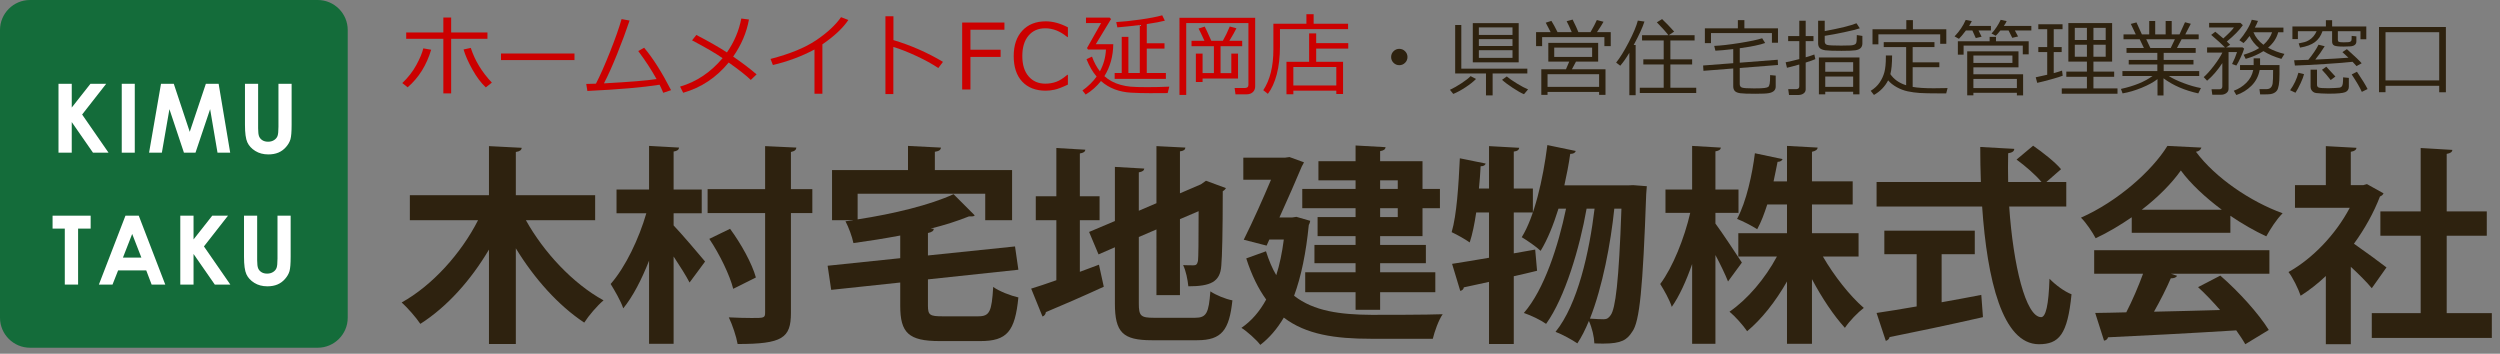 <?xml version="1.0" encoding="utf-8"?>
<!-- Generator: Adobe Illustrator 15.0.0, SVG Export Plug-In  -->
<!DOCTYPE svg PUBLIC "-//W3C//DTD SVG 1.1//EN" "http://www.w3.org/Graphics/SVG/1.1/DTD/svg11.dtd">
<svg version="1.1"
	 xmlns="http://www.w3.org/2000/svg" xmlns:xlink="http://www.w3.org/1999/xlink" xmlns:a="http://ns.adobe.com/AdobeSVGViewerExtensions/3.0/"
	 x="0px" y="0px" width="417px" height="59px" viewBox="0 0 417 59" enable-background="new 0 0 417 59" xml:space="preserve">
<rect x="0" y="0" width="417" height="59" fill="#808080" stroke="none"/>
<defs>
</defs>
<g>
	<path fill="#146C3A" d="M0,53c0,2.75,2.25,5,5,5h48c2.75,0,5-2.25,5-5V5c0-2.75-2.25-5-5-5H5C2.25,0,0,2.25,0,5V53z"/>
</g>
<path fill="#2E220F" d="M99.271,36.729H87.72c2.975,5.355,7.841,10.571,12.951,13.371c-1.05,0.875-2.485,2.556-3.22,3.711
	c-4.34-2.87-8.331-7.351-11.411-12.391v15.961h-4.48V41.629c-3.045,5.146-7.001,9.557-11.446,12.392
	c-0.7-1.05-2.135-2.695-3.115-3.57c5.11-2.835,9.906-8.155,12.741-13.722H68.363v-4.165H81.56v-8.191l5.46,0.28
	c-0.035,0.385-0.315,0.595-0.98,0.7v7.211h13.231V36.729z"/>
<path fill="#2E220F" d="M112.359,35.574v2.029c1.155,1.19,4.48,5.076,5.25,6.021l-2.59,3.5c-0.595-1.155-1.646-2.801-2.661-4.34
	v14.561h-4.095V43.484c-1.225,3.115-2.695,5.986-4.306,7.945c-0.42-1.26-1.435-2.975-2.1-4.06c2.485-2.835,4.726-7.562,5.951-11.796
	h-4.971v-3.956h5.426v-7.281l5.005,0.28c-0.035,0.35-0.28,0.56-0.91,0.665v6.335h4.69v3.956H112.359z M135.497,31.548v3.991h-3.57
	v16.662c0,4.199-1.436,5.18-8.891,5.18c-0.21-1.225-0.875-3.221-1.47-4.445c1.365,0.07,2.765,0.105,3.815,0.105
	c2.065,0,2.24,0,2.24-0.91V35.539h-9.591v-3.991h9.591v-7.176l5.215,0.245c-0.035,0.35-0.245,0.595-0.91,0.735v6.196H135.497z
	 M121.775,38.164c1.855,2.52,3.675,5.811,4.306,8.121l-3.781,1.89c-0.56-2.24-2.24-5.74-3.99-8.331L121.775,38.164z"/>
<path fill="#2E220F" d="M154.78,50.975c0,1.576,0.315,1.785,2.415,1.785h5.986c1.89,0,2.24-0.77,2.485-4.9
	c1.015,0.736,2.94,1.471,4.2,1.751c-0.56,5.671-1.89,7.28-6.335,7.28h-6.791c-5.181,0-6.581-1.365-6.581-5.881v-3.885l-11.516,1.225
	l-0.595-4.025l12.111-1.26v-3.78c-2.59,0.489-5.25,0.91-7.806,1.261c-0.21-1.051-0.805-2.661-1.33-3.641
	c0.42-0.07,0.805-0.07,1.225-0.141v-0.035h-3.465v-8.366h12.671v-4.025l5.496,0.28c-0.035,0.385-0.315,0.595-1.015,0.7v3.045h12.881
	v8.366h-4.48v-4.41h-21.282v4.271c5.985-0.91,12.146-2.416,15.997-4.201l3.535,3.536c-0.175,0.175-0.245,0.175-0.98,0.175
	c-1.82,0.735-3.99,1.435-6.371,2.03l0.525,0.035c-0.035,0.35-0.315,0.561-0.98,0.7v3.745l14.526-1.505l0.56,3.886L154.78,46.6
	V50.975z"/>
<path fill="#2E220F" d="M180.119,45.34l3.186-1.19l0.805,3.676c-3.5,1.61-7.211,3.22-9.661,4.235c-0.035,0.35-0.245,0.63-0.56,0.734
	l-1.89-4.654c1.155-0.351,2.625-0.841,4.2-1.4V36.729h-3.43v-3.99h3.43v-8.051l4.831,0.28c-0.035,0.35-0.28,0.525-0.91,0.63v7.141
	h3.291v3.99h-3.291V45.34z M189.955,50.625c0,2.065,0.315,2.381,2.521,2.381h6.861c1.925,0,2.275-0.805,2.555-4.41
	c0.91,0.629,2.555,1.295,3.675,1.504c-0.525,4.971-1.785,6.651-5.88,6.651h-7.561c-4.831,0-6.161-1.296-6.161-6.126v-9.381
	l-2.73,1.19l-1.575-3.745l4.305-1.82v-9.031l4.9,0.28c-0.035,0.315-0.28,0.525-0.91,0.63v6.406l2.94-1.261v-9.521l4.831,0.245
	c-0.035,0.35-0.28,0.56-0.91,0.63v7.001l3.5-1.505l0.84-0.595l3.326,1.225c-0.07,0.175-0.28,0.385-0.525,0.525
	c0,6.721-0.105,10.991-0.245,12.426c-0.175,2.73-1.855,3.431-5.496,3.431c-0.105-1.085-0.42-2.66-0.875-3.535
	c0.595,0.034,1.4,0.034,1.715,0.034c0.42,0,0.63-0.104,0.77-0.734c0.07-0.561,0.105-3.186,0.105-8.296l-3.115,1.33v12.671h-3.92
	V38.27l-2.94,1.26V50.625z"/>
<path fill="#2E220F" d="M216.238,36.169l2.311,0.665c-0.035,0.244-0.14,0.525-0.244,0.699c-0.455,4.621-1.261,8.576-2.451,11.797
	c3.291,2.59,7.736,3.15,12.916,3.186c2.102,0,9.277,0,11.867-0.105c-0.666,0.945-1.365,2.906-1.646,4.096h-10.326
	c-5.95,0-10.815-0.7-14.526-3.535c-1.085,1.855-2.415,3.395-3.92,4.551c-0.631-0.84-2.276-2.311-3.151-2.836
	c1.68-1.154,3.045-2.73,4.13-4.725c-1.295-1.786-2.415-4.026-3.325-6.861l3.291-1.19c0.489,1.54,1.049,2.87,1.715,3.991
	c0.56-1.751,0.979-3.746,1.26-5.951h-2.415l-0.455,1.016l-3.815-0.98c1.54-3.08,3.256-6.931,4.551-10.011h-4.621v-3.675h6.931
	l0.771-0.105l2.415,0.875c-0.104,0.21-0.21,0.455-0.351,0.665c-0.91,2.205-2.31,5.355-3.744,8.541h2.1L216.238,36.169z
	 M226.109,31.513v-1.435h-6.195v-3.186h6.195v-2.625l5.006,0.28c-0.035,0.35-0.279,0.56-0.91,0.665v1.68h7.07v4.621h2.906v3.22
	h-2.906v4.655h-7.07v1.471h7.631v3.045h-7.631v1.506h9.206v3.324h-9.206v2.941h-4.096v-2.941h-8.4V45.41h8.4v-1.506h-6.86v-3.045
	h6.86v-1.471h-6.335v-3.186h6.335v-1.47h-8.891v-3.22H226.109z M233.146,30.078h-2.94v1.435h2.94V30.078z M233.146,36.203v-1.47
	h-2.94v1.47H233.146z"/>
<path fill="#2E220F" d="M256.069,41.629l0.315,3.535c-1.295,0.316-2.591,0.631-3.886,0.91v11.307h-4.13V47.02
	c-1.576,0.351-3.011,0.666-4.201,0.91c-0.035,0.35-0.314,0.525-0.595,0.596l-1.365-4.516c1.681-0.245,3.815-0.631,6.161-1.016
	v-7.561h-2.136c-0.28,1.891-0.63,3.641-1.085,5.006c-0.735-0.525-2.101-1.295-3.011-1.715c0.841-2.836,1.155-7.841,1.365-12.322
	l4.306,0.875c-0.07,0.28-0.35,0.455-0.84,0.455c-0.07,1.19-0.141,2.45-0.28,3.71h1.681v-7.071l5.04,0.28
	c-0.035,0.315-0.28,0.56-0.91,0.63v6.161h3.186v3.99h-3.186v6.826L256.069,41.629z M272.416,30.883l2.275,0.175l-0.105,1.33
	c-0.56,15.682-1.085,21.317-2.345,22.962c-0.841,1.331-1.785,1.96-4.761,1.96c-0.49,0-1.016,0-1.54-0.035
	c-0.035-1.084-0.386-2.59-0.91-3.744c-0.595,1.435-1.226,2.695-1.925,3.744c-0.875-0.594-2.451-1.47-3.641-1.925
	c3.711-4.585,5.636-13.302,6.511-20.547h-1.33c-1.155,6.546-3.605,14.841-6.756,19.217c-0.945-0.665-2.485-1.399-3.71-1.819
	c3.395-3.887,5.74-11.167,7.035-17.397h-1.26c-0.84,2.695-1.82,5.146-2.976,7.036c-0.7-0.666-2.205-1.716-3.15-2.275
	c2.101-3.396,3.536-9.521,4.271-15.367l4.726,0.98c-0.07,0.315-0.386,0.49-0.91,0.49c-0.245,1.75-0.595,3.5-0.979,5.251h10.57
	L272.416,30.883z M269.266,34.804c-0.595,5.775-1.96,13.021-4.061,18.342c0.945,0.069,1.785,0.104,2.275,0.104
	c0.525,0,0.84-0.174,1.19-0.699c0.771-1.051,1.364-5.461,1.785-17.747H269.266z"/>
<path fill="#2E220F" d="M286.134,37.289c0.979,1.295,3.78,5.53,4.411,6.51l-2.311,3.15c-0.455-1.154-1.26-2.834-2.101-4.41v14.807
	h-3.886V44.045c-0.979,2.8-2.135,5.355-3.395,7.141c-0.351-1.155-1.295-2.801-1.926-3.815c2.101-2.8,4.025-7.631,5.006-11.866
	h-4.131v-3.886h4.445v-7.281l4.796,0.28c-0.035,0.315-0.28,0.525-0.91,0.63v6.371h3.851v3.886h-3.851V37.289z M310.006,42.785h-5.95
	c1.89,3.254,4.48,6.545,6.825,8.575c-0.979,0.735-2.414,2.205-3.15,3.325c-1.854-2.03-3.85-5.006-5.495-8.121v10.781h-4.165V46.949
	c-1.891,3.326-4.236,6.301-6.65,8.297c-0.666-0.98-1.996-2.486-2.941-3.256c3.011-2.064,5.951-5.53,7.912-9.205h-6.441v-3.887h8.121
	v-4.795h-3.291c-0.49,1.506-1.015,2.94-1.68,4.131c-0.875-0.561-2.415-1.365-3.36-1.715c1.575-2.906,2.556-7.562,2.976-10.957
	l4.62,0.98c-0.104,0.245-0.385,0.455-0.84,0.455c-0.175,0.945-0.421,2.065-0.665,3.255h2.24v-5.916l5.11,0.28
	c-0.035,0.35-0.315,0.56-0.945,0.7v4.935h6.791v3.851h-6.791v4.795h7.771V42.785z"/>
<path fill="#2E220F" d="M344.656,34.454h-9.521c0.666,9.835,2.766,18.412,5.321,18.447c0.771,0,1.26-1.96,1.399-6.406
	c0.98,1.016,2.486,2.136,3.676,2.591c-0.665,6.756-2.1,8.331-5.461,8.331c-6.055-0.035-8.61-10.711-9.45-22.962h-17.606v-4.096
	h17.396c-0.07-1.96-0.105-3.92-0.105-5.845l5.671,0.315c0,0.385-0.315,0.63-1.015,0.735c-0.035,1.61-0.035,3.186,0,4.795h5.564
	c-0.979-1.19-2.73-2.695-4.165-3.745l2.766-2.31c1.61,1.12,3.675,2.73,4.655,3.92l-2.45,2.135h3.325V34.454z M323.864,42.399v8.016
	c2.17-0.385,4.445-0.805,6.616-1.226l0.279,3.711c-5.67,1.295-11.727,2.555-15.576,3.326c-0.07,0.35-0.351,0.56-0.631,0.629
	l-1.539-4.654c1.819-0.281,4.13-0.631,6.686-1.086v-8.716h-5.391v-3.921h15.086v3.921H323.864z"/>
<path fill="#2E220F" d="M355.574,38.829v-2.591c-1.891,1.295-3.921,2.521-6.021,3.501c-0.49-0.945-1.574-2.591-2.449-3.431
	c6.09-2.695,11.83-7.771,14.421-11.971l5.671,0.28c-0.105,0.35-0.42,0.63-0.91,0.7c3.255,4.375,9.136,8.331,14.456,10.256
	c-1.05,1.05-1.995,2.555-2.729,3.85c-1.961-0.91-4.025-2.1-5.986-3.43v2.835H355.574z M349.309,45.654v-3.92h29.228v3.92h-16.452
	l1.051,0.351c-0.141,0.28-0.49,0.42-1.051,0.42c-0.734,1.716-1.75,3.71-2.8,5.565c3.466-0.07,7.245-0.175,11.026-0.279
	c-1.19-1.365-2.45-2.695-3.676-3.816l3.711-1.925c3.15,2.73,6.44,6.405,8.086,9.065l-3.921,2.381c-0.385-0.7-0.91-1.471-1.505-2.311
	c-7.911,0.49-16.031,0.91-21.388,1.155c-0.069,0.315-0.35,0.525-0.665,0.56l-1.47-4.619c1.47-0.035,3.22-0.035,5.181-0.105
	c1.015-1.961,2.029-4.341,2.8-6.441H349.309z M370.59,34.979c-2.729-2.03-5.215-4.34-6.825-6.545
	c-1.505,2.135-3.78,4.445-6.511,6.545H370.59z"/>
<path fill="#2E220F" d="M397.574,32.249c-0.104,0.245-0.314,0.42-0.595,0.525c-1.05,2.73-2.556,5.426-4.341,7.876
	c1.715,1.19,4.621,3.325,5.426,3.955l-2.45,3.466c-0.806-0.98-2.17-2.346-3.501-3.57v12.916h-4.164V46.039
	c-1.365,1.296-2.766,2.381-4.201,3.291c-0.35-1.085-1.365-3.15-2.03-3.955c4.025-2.24,7.876-6.266,10.222-10.711h-9.137v-3.78h5.146
	v-6.511l5.109,0.28c-0.035,0.35-0.314,0.56-0.945,0.666v5.565h2.066l0.629-0.175L397.574,32.249z M408.111,52.235h7.525v4.13
	h-20.022v-4.13h8.155V39.318h-6.721v-4.06h6.721V24.688l5.286,0.315c-0.035,0.35-0.315,0.56-0.944,0.665v9.591h6.686v4.06h-6.686
	V52.235z"/>
<path fill="#2E220F" d="M242.408,15.666l-0.561-0.684c0.593-0.273,1.247-0.646,1.962-1.118s1.21-0.86,1.483-1.166l0.909,0.472
	c-0.428,0.442-1.008,0.903-1.74,1.384C243.731,15.036,243.046,15.406,242.408,15.666z M247.863,15.912v-3.657h-5.141v-8.08h1.025
	v7.28h11.013v0.8h-5.79v3.657H247.863z M245.662,10.402V3.86h7.656v6.542H245.662z M246.674,5.829h5.612V4.571h-5.612V5.829z
	 M246.674,7.675h5.612V6.526h-5.612V7.675z M252.286,8.372h-5.612v1.285h5.612V8.372z M254.2,15.714
	c-0.455-0.182-1.081-0.536-1.877-1.06c-0.795-0.524-1.389-0.971-1.78-1.34l0.786-0.561c0.373,0.319,0.936,0.708,1.686,1.169
	c0.749,0.46,1.373,0.791,1.869,0.991L254.2,15.714z"/>
<path fill="#2E220F" d="M258.65,5.364l-0.82-1.579l0.943-0.301c0.287,0.442,0.629,1.069,1.025,1.88h2.372
	c-0.355-0.83-0.641-1.438-0.854-1.825l0.998-0.273c0.465,0.93,0.786,1.629,0.964,2.099h2.017c0.47-0.807,0.823-1.481,1.06-2.023
	l1.114,0.287c-0.2,0.374-0.565,0.953-1.094,1.736h2.297v2.331h-1.06V6.198h-10.384v1.497h-1.012V5.364H258.65z M266.73,15.338h-8.6
	v0.485h-1.039v-4.272h4.115l0.54-1.271h-3.486V7.155h8.313v3.124h-3.698l-0.677,1.271h5.599v4.272h-1.066V15.338z M258.131,14.49
	h8.6v-2.112h-8.6V14.49z M265.568,7.935h-6.323v1.559h6.323V7.935z"/>
<path fill="#2E220F" d="M271.775,15.878V8.803c-0.533,0.898-1.039,1.618-1.518,2.16l-0.684-0.526
	c0.634-0.779,1.337-1.915,2.112-3.408s1.275-2.69,1.504-3.592l1.107,0.157c-0.318,0.994-0.918,2.299-1.798,3.917h0.328v8.367
	H271.775z M273.519,15.509v-0.875h3.985v-3.883h-3.397V9.896h3.397V6.752h-3.609V5.87h4.389c-0.374-0.506-1.015-1.221-1.921-2.146
	l0.875-0.54c0.625,0.588,1.295,1.283,2.01,2.085l-0.896,0.602h4.307v0.882h-4.04v3.145h3.63v0.854h-3.63v3.883h4.313v0.875H273.519z
	"/>
<path fill="#2E220F" d="M296.569,10.84l-6.378,0.499v2.7c0,0.278,0.116,0.465,0.349,0.561s0.912,0.144,2.037,0.144
	c0.844,0,1.426-0.023,1.746-0.068c0.322-0.045,0.533-0.11,0.633-0.195s0.176-0.26,0.226-0.526s0.075-0.744,0.075-1.432l0.93,0.089
	v1.825c0,0.292-0.094,0.529-0.28,0.711s-0.471,0.31-0.851,0.383c-0.381,0.073-1.132,0.109-2.253,0.109
	c-1.239,0-2.078-0.03-2.516-0.089s-0.744-0.184-0.919-0.373c-0.176-0.189-0.264-0.45-0.264-0.783v-2.974l-4.97,0.39l-0.055-0.889
	l5.024-0.383V8.188c-1.244,0.146-2.235,0.235-2.974,0.267l-0.198-0.8c1.094-0.045,2.506-0.206,4.234-0.482
	c1.73-0.276,2.984-0.539,3.764-0.79l0.499,0.786c-0.834,0.31-2.247,0.602-4.238,0.875v2.413l6.337-0.492L296.569,10.84z
	 M296.569,7.128h-1.012V5.515h-10.165v1.682h-1.019V4.729h5.503V3.354h1.087v1.374h5.605V7.128z"/>
<path fill="#2E220F" d="M298.066,11.305l-0.219-0.916c0.574-0.109,1.333-0.287,2.276-0.533V6.861h-1.859V6.021h1.859V3.464h1.066
	v2.557h1.299v0.841h-1.299v2.693c0.68-0.196,1.16-0.351,1.442-0.465l0.171,0.772c-0.301,0.141-0.838,0.333-1.613,0.574v4.471
	c0,0.287-0.119,0.515-0.359,0.684c-0.238,0.168-0.518,0.253-0.837,0.253h-1.586l-0.13-0.971h1.299c0.365,0,0.547-0.162,0.547-0.485
	v-3.63C299.267,11.004,298.581,11.186,298.066,11.305z M303.262,3.464h1.101v1.723c2.561-0.474,4.327-0.909,5.298-1.306l0.554,0.841
	c-0.502,0.173-1.363,0.39-2.588,0.649c-1.223,0.26-2.311,0.462-3.264,0.608v0.93c0,0.31,0.136,0.503,0.406,0.581
	c0.271,0.078,1.057,0.116,2.355,0.116c0.807,0,1.338-0.01,1.593-0.031s0.451-0.062,0.588-0.123s0.231-0.137,0.284-0.226
	c0.052-0.089,0.086-0.261,0.102-0.516c0.017-0.255,0.024-0.542,0.024-0.861l0.93,0.144v1.244c0,0.324-0.093,0.58-0.28,0.769
	s-0.473,0.315-0.857,0.379c-0.386,0.064-1.166,0.096-2.342,0.096c-1.326,0-2.216-0.03-2.67-0.089
	c-0.453-0.059-0.771-0.184-0.957-0.373c-0.184-0.189-0.276-0.45-0.276-0.783V3.464z M309.106,15.304h-4.655v0.431h-1.06V9.589h6.768
	v6.146h-1.053V15.304z M309.106,11.961v-1.586h-4.655v1.586H309.106z M304.451,14.49h4.655v-1.729h-4.655V14.49z"/>
<path fill="#2E220F" d="M315.313,12.371c0.584,0.848,1.418,1.449,2.502,1.805l0.13,0.041V7.853h-3.739V7.025h8.463v0.827h-3.637
	v2.543h4.45v0.813h-4.45v3.288c0.824,0.15,1.996,0.226,3.514,0.226c0.438,0,1.207-0.011,2.311-0.034l-0.232,0.889h-1.148
	c-1.49,0-2.578-0.023-3.264-0.068c-0.687-0.045-1.348-0.136-1.986-0.27s-1.254-0.366-1.846-0.694s-1.073-0.708-1.442-1.142
	c-0.528,1.03-1.317,1.841-2.365,2.434l-0.54-0.69c0.629-0.383,1.127-0.847,1.494-1.391c0.366-0.544,0.631-1.124,0.793-1.736
	c0.161-0.613,0.242-1.455,0.242-2.526V9.254h1.039C315.601,10.607,315.505,11.646,315.313,12.371z M323.626,7.306V5.727h-10.309
	v1.668h-0.984V4.879h5.64V3.354h1.101v1.524h5.571v2.427H323.626z"/>
<path fill="#2E220F" d="M327.919,5.077c-0.492,0.656-0.882,1.124-1.169,1.401l-0.731-0.41c0.816-0.848,1.436-1.761,1.859-2.741
	l1.025,0.198c-0.092,0.168-0.242,0.435-0.451,0.8h3.637v0.752h-2.071l0.513,1.046l-0.971,0.226l-0.574-1.271H327.919z M331.87,6.882
	V6.15h1.06v0.731h5.455v2.181H337.4V7.606h-9.871v1.518h-0.957V6.882H331.87z M336.416,15.919v-0.444h-7.253v0.431h-1.032V8.563
	h8.552v2.673h-7.52v1.155h8.292v3.527H336.416z M335.671,9.268h-6.508v1.224h6.508V9.268z M336.416,13.164h-7.253v1.524h7.253
	V13.164z M333.668,5.077c-0.342,0.433-0.602,0.729-0.779,0.889l-0.704-0.369c0.611-0.666,1.121-1.429,1.531-2.29l0.998,0.219
	c-0.105,0.232-0.262,0.499-0.472,0.8h4.587v0.752h-2.755l0.54,1.005l-0.971,0.226l-0.615-1.23H333.668z"/>
<path fill="#2E220F" d="M339.807,13.82l-0.246-0.93c0.624-0.127,1.263-0.269,1.914-0.424V8.68h-1.483V7.846h1.483v-2.98h-1.483
	V4.052h4.04v0.813h-1.47v2.98h1.326V8.68h-1.326v3.514c0.584-0.155,1.046-0.294,1.388-0.417l0.109,0.854
	c-0.314,0.127-0.943,0.324-1.887,0.588S340.44,13.684,339.807,13.82z M348.099,14.743v-1.928h-3.438v-0.868h3.438v-1.675h-3.097
	V3.847h7.301v6.426h-3.117v1.675h3.459v0.868h-3.459v1.928h4.013v0.889h-9.297v-0.889H348.099z M346.075,6.677h2.023v-2.03h-2.023
	V6.677z M348.099,7.463h-2.023v1.996h2.023V7.463z M349.186,6.677h2.044v-2.03h-2.044V6.677z M351.229,7.463h-2.044v1.996h2.044
	V7.463z"/>
<path fill="#2E220F" d="M354.046,15.577l-0.273-0.745c2.229-0.488,3.982-1.206,5.264-2.153h-5.018v-0.82h5.824v-1.107h-4.771V9.992
	h4.771V8.816h-5.141V8.003h2.898l-0.697-1.456h-2.7V5.733h2.044L355.42,3.99l0.943-0.253l0.902,1.996h1.224V3.505h0.998v2.229h1.743
	V3.505h1.012v2.229h1.299l0.916-2.023l0.971,0.253l-0.923,1.771h2.235v0.813h-2.844l-0.779,1.456h3.124v0.813h-5.339v1.176h4.97
	v0.759h-4.97v1.107h5.927v0.82h-5.086c0.639,0.406,1.471,0.802,2.498,1.189c1.028,0.387,1.986,0.661,2.875,0.82l-0.444,0.889
	c-2.297-0.506-4.229-1.344-5.797-2.516v2.857h-1.005v-2.721c-0.652,0.506-1.529,0.985-2.632,1.439S355.071,15.404,354.046,15.577z
	 M357.99,6.547l0.69,1.456h3.397l0.697-1.456H357.99z"/>
<path fill="#2E220F" d="M370.452,15.803h-1.442l-0.123-0.909h1.285c0.342,0,0.513-0.162,0.513-0.485v-3.883
	c-0.797,1.208-1.645,2.188-2.543,2.939l-0.561-0.602c0.496-0.433,1.059-1.06,1.686-1.88c0.626-0.82,1.1-1.552,1.418-2.194V8.769
	h-2.543V7.907h2.987c-0.542-0.547-1.31-1.242-2.304-2.085l0.69-0.526l1.333,1.114c0.906-0.811,1.5-1.422,1.777-1.832h-4.143V3.813
	h5.216l0.41,0.383c-0.556,0.816-1.446,1.725-2.673,2.728c0.236,0.214,0.424,0.394,0.561,0.54l-0.69,0.444h2.748l0.267,0.198
	c-0.096,0.346-0.283,0.824-0.561,1.432s-0.523,1.074-0.738,1.398l-0.711-0.26c0.369-0.734,0.645-1.399,0.827-1.996h-1.415v6.152
	c0,0.273-0.122,0.503-0.365,0.69C371.114,15.709,370.812,15.803,370.452,15.803z M373.022,15.851l-0.424-0.718
	c0.793-0.287,1.489-0.727,2.088-1.319c0.6-0.592,0.984-1.303,1.152-2.133h-2.201v-0.827h2.27V9.726h1.073v1.128h3.24v1.511
	c0,0.784-0.039,1.392-0.116,1.825c-0.078,0.433-0.18,0.737-0.308,0.913s-0.29,0.312-0.485,0.41s-0.406,0.162-0.633,0.191
	c-0.225,0.03-0.641,0.044-1.247,0.044h-0.438l-0.116-0.882h1.189c0.283,0,0.51-0.079,0.68-0.236
	c0.172-0.157,0.281-0.399,0.332-0.725s0.075-1.067,0.075-2.225h-2.242c-0.2,1.048-0.661,1.927-1.381,2.635
	S373.976,15.536,373.022,15.851z M377.541,8.529c-0.834,0.533-1.821,0.964-2.96,1.292l-0.342-0.684
	c1.104-0.342,1.967-0.715,2.591-1.121c-0.725-0.602-1.261-1.271-1.606-2.01c-0.387,0.538-0.721,0.93-0.998,1.176l-0.697-0.472
	c0.428-0.474,0.838-1.03,1.23-1.668s0.67-1.221,0.834-1.75l1.032,0.205c-0.114,0.324-0.284,0.69-0.513,1.101h4.765v0.779h-0.875
	c-0.246,0.971-0.81,1.83-1.688,2.577c0.844,0.465,1.754,0.811,2.734,1.039l-0.513,0.827C379.378,9.489,378.38,9.058,377.541,8.529z
	 M377.541,7.47c0.706-0.625,1.189-1.322,1.449-2.092h-3.117C376.215,6.198,376.771,6.896,377.541,7.47z"/>
<path fill="#2E220F" d="M382.887,15.468l-0.896-0.417c0.647-0.902,1.107-1.873,1.381-2.912l0.943,0.226
	c-0.087,0.374-0.276,0.877-0.571,1.511C383.451,14.508,383.164,15.04,382.887,15.468z M388.998,5.2h-1.606
	c-0.265,0.789-0.69,1.399-1.278,1.832s-1.41,0.736-2.468,0.909l-0.226-0.704c0.434-0.082,0.765-0.155,0.994-0.219
	c0.23-0.064,0.479-0.174,0.742-0.332s0.504-0.361,0.718-0.612s0.394-0.542,0.54-0.875h-3.124v1.313h-0.916V4.414h5.585V3.368h1.039
	v1.046h5.701v2.14h-0.971V5.2h-3.773v1.456c0,0.16,0.057,0.267,0.171,0.321s0.388,0.082,0.82,0.082c0.615,0,0.977-0.035,1.083-0.106
	c0.107-0.071,0.172-0.146,0.195-0.226s0.034-0.327,0.034-0.742l0.786,0.082v0.841c0,0.25-0.086,0.444-0.26,0.581
	s-0.425,0.218-0.756,0.243c-0.33,0.025-0.695,0.038-1.097,0.038c-0.793,0-1.313-0.056-1.562-0.167
	c-0.249-0.112-0.373-0.338-0.373-0.68V5.2z M385.033,9.979c0.762-0.939,1.326-1.78,1.695-2.522l1.032,0.253
	c-0.438,0.72-0.962,1.463-1.572,2.229c2.429-0.105,4.272-0.209,5.53-0.314c-0.314-0.305-0.649-0.615-1.005-0.93l0.745-0.499
	c1.357,1.212,2.181,1.999,2.468,2.358l-0.854,0.472c-0.182-0.209-0.403-0.449-0.663-0.718c-0.952,0.114-2.494,0.238-4.624,0.373
	c-2.131,0.134-3.795,0.22-4.994,0.256l-0.13-0.882C383.025,10.049,383.816,10.024,385.033,9.979z M385.402,11.626h1.073v2.509
	c0,0.214,0.085,0.365,0.253,0.451s0.715,0.13,1.641,0.13c0.311,0,0.672-0.013,1.087-0.038s0.673-0.044,0.776-0.058
	c0.102-0.014,0.208-0.064,0.317-0.15s0.184-0.245,0.222-0.475c0.039-0.23,0.059-0.596,0.059-1.097l0.957,0.096v1.456
	c0,0.447-0.201,0.754-0.605,0.923c-0.402,0.168-1.324,0.253-2.765,0.253c-0.392,0-0.79-0.013-1.192-0.038
	c-0.404-0.025-0.697-0.048-0.883-0.068c-0.184-0.021-0.348-0.082-0.492-0.185c-0.143-0.103-0.254-0.227-0.331-0.373
	s-0.116-0.312-0.116-0.499V11.626z M388.759,13.349c-0.446-0.583-0.933-1.153-1.456-1.709l0.725-0.513
	c0.359,0.374,0.865,0.92,1.518,1.641L388.759,13.349z M393.954,15.324c-0.328-0.738-0.894-1.709-1.695-2.912l0.882-0.444
	c0.871,1.29,1.461,2.251,1.771,2.885L393.954,15.324z"/>
<path fill="#2E220F" d="M406.86,14.313h-8.955v1.066h-1.087V4.503h11.156v10.89h-1.114V14.313z M397.905,13.41h8.955V5.371h-8.955
	V13.41z"/>
<path fill="#FFFFFF" d="M9.757,13.975h2.211v3.962l3.12-3.962h2.626l-4.013,5.129l4.403,6.363h-2.594l-3.543-5.106v5.106H9.757
	V13.975z"/>
<path fill="#FFFFFF" d="M20.307,13.975h2.172v11.492h-2.172V13.975z"/>
<path fill="#FFFFFF" d="M26.855,13.975h2.131l2.664,8.016l2.688-8.016h2.13l1.928,11.492h-2.115l-1.232-7.258l-2.441,7.258H30.68
	l-2.42-7.258l-1.262,7.258h-2.133L26.855,13.975z"/>
<path fill="#FFFFFF" d="M40.86,13.975h2.195v7.432c0,0.64,0.056,1.093,0.168,1.358c0.112,0.265,0.297,0.478,0.555,0.636
	c0.258,0.159,0.569,0.238,0.934,0.238c0.385,0,0.717-0.088,0.996-0.266c0.279-0.177,0.471-0.402,0.578-0.675
	c0.107-0.273,0.16-0.795,0.16-1.565v-7.158h2.195v6.852c0,1.156-0.065,1.958-0.195,2.406c-0.13,0.448-0.379,0.88-0.746,1.297
	c-0.367,0.417-0.791,0.726-1.27,0.926s-1.037,0.301-1.672,0.301c-0.833,0-1.559-0.191-2.176-0.574s-1.059-0.862-1.324-1.438
	c-0.266-0.575-0.398-1.548-0.398-2.918V13.975z"/>
<path fill="#FFFFFF" d="M8.769,35.975h6.352v2.156h-2.094v9.336h-2.219v-9.336H8.769V35.975z"/>
<path fill="#FFFFFF" d="M20.926,35.975h2.219l4.42,11.492h-2.273L24.392,45.1h-4.689l-0.935,2.367h-2.273L20.926,35.975z
	 M22.049,39.021l-1.542,3.945h3.075L22.049,39.021z"/>
<path fill="#FFFFFF" d="M30.072,35.975h2.211v3.963l3.12-3.963h2.627l-4.013,5.129l4.403,6.363h-2.594l-3.543-5.105v5.105h-2.211
	V35.975z"/>
<path fill="#FFFFFF" d="M40.7,35.975h2.195v7.432c0,0.641,0.056,1.094,0.168,1.359c0.112,0.265,0.297,0.477,0.555,0.635
	c0.258,0.16,0.569,0.238,0.934,0.238c0.385,0,0.717-0.088,0.996-0.266c0.279-0.176,0.471-0.401,0.578-0.674
	c0.107-0.273,0.16-0.795,0.16-1.566v-7.158h2.195v6.852c0,1.156-0.065,1.959-0.195,2.406c-0.13,0.449-0.379,0.881-0.746,1.297
	c-0.367,0.418-0.791,0.727-1.27,0.926c-0.479,0.201-1.037,0.301-1.672,0.301c-0.833,0-1.559-0.191-2.176-0.574
	s-1.059-0.861-1.324-1.438c-0.266-0.574-0.398-1.547-0.398-2.918V35.975z"/>
<path fill="#CC0000" d="M71.918,8.295c-0.766,2.579-2.072,4.668-3.92,6.269l-0.897-0.711c0.963-0.909,1.743-1.908,2.338-2.997
	c0.595-1.089,0.984-2.02,1.167-2.79L71.918,8.295z M75.253,15.58h-1.304V6.472h-6.195v-1.06h6.195v-2.49h1.304v2.49h6.054v1.06
	h-6.054V15.58z M82.041,13.779l-1.008,0.8c-0.8-0.751-1.546-1.747-2.238-2.986c-0.692-1.24-1.183-2.354-1.475-3.342l1.208-0.259
	C79.21,10.096,80.381,12.025,82.041,13.779z"/>
<path fill="#CC0000" d="M95.824,10.021H83.567V8.925h12.257V10.021z"/>
<path fill="#CC0000" d="M110.015,14.134c-2.806,0.445-6.82,0.791-12.042,1.038l-0.186-1.171c0.435-0.005,0.974-0.02,1.616-0.044
	c0.677-1.299,1.456-3.057,2.338-5.272s1.528-4.05,1.938-5.502l1.333,0.245c-0.558,1.675-1.246,3.527-2.063,5.558
	c-0.818,2.031-1.555,3.671-2.212,4.921c4.303-0.237,7.228-0.477,8.774-0.719c-0.835-1.512-1.853-3.07-3.053-4.676l0.985-0.548
	c1.453,1.719,2.95,4.078,4.491,7.077l-1.305,0.437C110.438,15.011,110.232,14.564,110.015,14.134z"/>
<path fill="#CC0000" d="M124.925,3.256c-0.385,2.159-1.263,4.222-2.631,6.188c1.502,1.023,2.804,2.011,3.905,2.964l-0.971,0.926
	c-0.687-0.682-1.914-1.65-3.683-2.905c-2.061,2.51-4.59,4.192-7.588,5.046l-0.52-1.03c2.728-0.791,5.091-2.372,7.092-4.743
	c-1.136-0.791-2.833-1.781-5.091-2.972l0.712-0.897c2,1.033,3.702,2.003,5.105,2.913c1.215-1.754,2.013-3.639,2.394-5.654
	L124.925,3.256z"/>
<path fill="#CC0000" d="M137.175,15.639h-1.319V8.258c-2.169,1.151-4.48,2.013-6.937,2.586l-0.393-1.015
	c3.206-0.825,5.736-1.86,7.589-3.105c1.853-1.245,3.243-2.532,4.172-3.861l1.215,0.474c-0.899,1.344-2.342,2.697-4.327,4.061V15.639
	z"/>
<path fill="#CC0000" d="M157.287,10.318l-0.778,1.03c-1.028-0.687-2.256-1.361-3.684-2.023s-2.699-1.161-3.816-1.497v7.862h-1.318
	V2.715h1.334v3.972C151.953,7.566,154.708,8.777,157.287,10.318z"/>
<path fill="#CC0000" d="M167.538,4.96h-5.669v3.334h5.032v1.201h-5.032v5.432h-1.378V3.76h7.047V4.96z"/>
<path fill="#CC0000" d="M174.429,15.127c-1.67,0-2.978-0.504-3.924-1.512s-1.419-2.428-1.419-4.261c0-1.798,0.48-3.213,1.441-4.246
	c0.96-1.032,2.264-1.549,3.908-1.549c1.181,0,2.411,0.333,3.69,1v1.623h-0.104c-1.161-0.973-2.386-1.46-3.676-1.46
	c-1.176,0-2.106,0.409-2.793,1.227c-0.688,0.817-1.03,1.953-1.03,3.405c0,1.443,0.35,2.57,1.049,3.383
	c0.698,0.813,1.629,1.219,2.79,1.219c0.627,0,1.225-0.1,1.793-0.3s1.19-0.591,1.867-1.174h0.104v1.63
	c-0.948,0.449-1.686,0.731-2.212,0.845C175.388,15.07,174.893,15.127,174.429,15.127z"/>
<path fill="#CC0000" d="M181.093,15.772l-0.541-0.682c0.959-0.682,1.747-1.455,2.364-2.319c-0.677-0.791-1.237-1.756-1.683-2.897
	l0.912-0.43c0.346,0.954,0.785,1.771,1.319,2.453c0.612-1.122,0.948-2.332,1.008-3.631h-2.987l-0.17-0.252l2.349-4.165h-2.52V2.938
	h3.942l0.237,0.237l-2.542,4.194h2.913c-0.025,2.011-0.52,3.789-1.482,5.335c0.365,0.331,0.773,0.618,1.223,0.86
	c0.449,0.242,0.942,0.437,1.479,0.585c0.536,0.148,1.082,0.25,1.638,0.304c0.556,0.054,1.488,0.082,2.797,0.082
	c1.265,0,2.495-0.027,3.69-0.082l-0.273,1.074l-2.928,0.015c-1.126,0-2.186-0.029-3.179-0.085s-1.911-0.246-2.753-0.567
	c-0.843-0.321-1.597-0.78-2.264-1.378C182.94,14.406,182.091,15.159,181.093,15.772z M185.925,13.156v-0.978h1.178V6.146h1.112
	v6.032h1.904V4.175c-1.31,0.163-2.557,0.294-3.742,0.393l-0.186-0.889c1.146-0.064,2.495-0.206,4.046-0.426
	c1.552-0.22,2.757-0.454,3.616-0.701l0.445,0.897c-0.688,0.183-1.692,0.371-3.017,0.563v3.201h2.957V8.11h-2.957v4.068h3.187v0.978
	H185.925z"/>
<path fill="#CC0000" d="M207.911,15.735h-1.83l-0.148-1.052h1.653c0.435,0,0.651-0.17,0.651-0.511V3.849h-10.374v11.983h-1.127
	V2.967h12.628v11.419c0,0.42-0.134,0.75-0.4,0.989S208.346,15.735,207.911,15.735z M200.59,13.104v0.57h-1.119V8.939h1.119v3.253
	h1.89V7.702h-3.734V6.806h2.156c-0.465-1.018-0.791-1.7-0.979-2.045l1.022-0.326c0.129,0.217,0.497,1.008,1.104,2.372h1.919
	c0.4-0.692,0.786-1.487,1.156-2.386l1.111,0.296c-0.252,0.529-0.645,1.225-1.178,2.09h2.142v0.896h-3.609v4.491h1.794V8.939h1.119
	v4.165H200.59z"/>
<path fill="#CC0000" d="M213.499,4.864v2.86c0,1.764-0.178,3.319-0.533,4.665s-0.85,2.435-1.482,3.264l-0.771-0.607
	c1.126-1.705,1.689-3.97,1.689-6.795V3.96h5.506V2.367h1.208V3.96h5.743v0.904H213.499z M222.896,15.12h-7.166v0.607h-1.148v-5.417
	h3.779V5.575h1.179v1.623h5.35V8.11h-5.35v2.201h4.483v5.373h-1.127V15.12z M215.729,14.26h7.166v-3.083h-7.166V14.26z"/>
<path fill="#2E220F" d="M232.04,9.51c0-0.375,0.134-0.697,0.4-0.963s0.588-0.4,0.964-0.4c0.375,0,0.696,0.133,0.963,0.4
	s0.4,0.588,0.4,0.963s-0.134,0.697-0.4,0.963s-0.588,0.4-0.963,0.4c-0.376,0-0.697-0.133-0.964-0.4S232.04,9.886,232.04,9.51z"/>
</svg>
